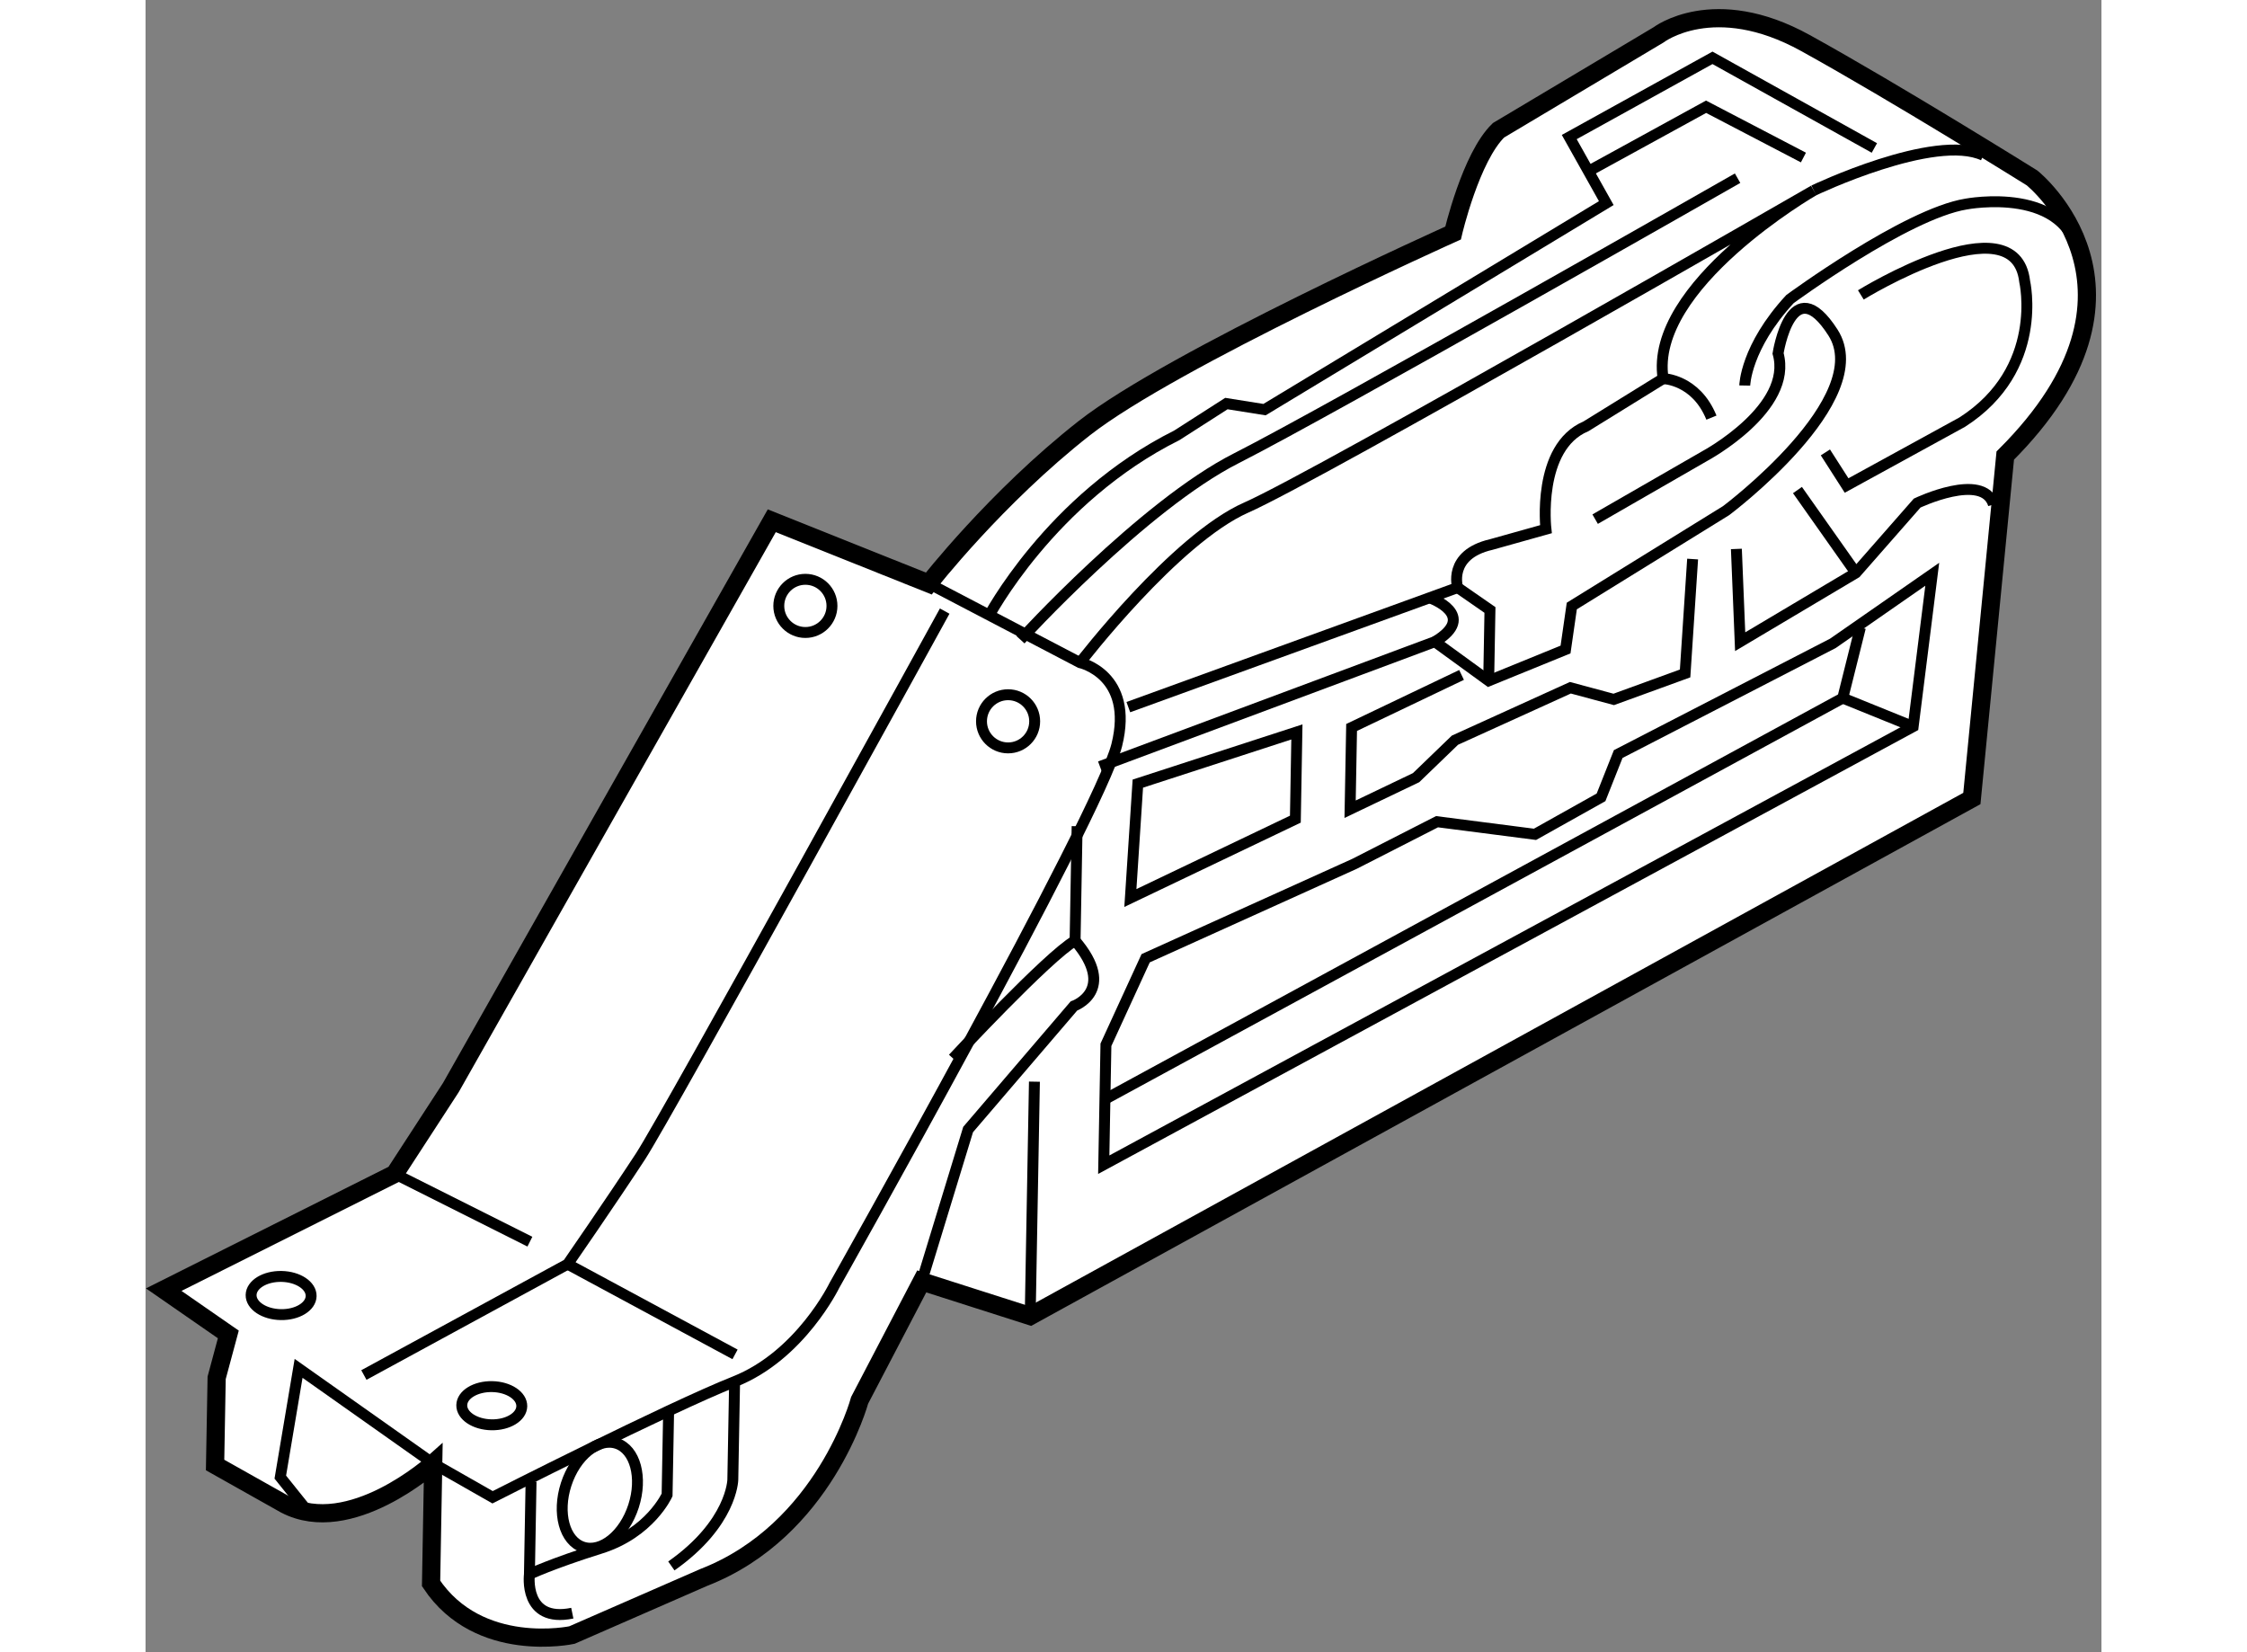<?xml version="1.0" encoding="utf-8"?>
<!-- Generator: Adobe Illustrator 15.1.0, SVG Export Plug-In . SVG Version: 6.00 Build 0)  -->
<!DOCTYPE svg PUBLIC "-//W3C//DTD SVG 1.1//EN" "http://www.w3.org/Graphics/SVG/1.1/DTD/svg11.dtd">
<svg version="1.1" xmlns="http://www.w3.org/2000/svg" xmlns:xlink="http://www.w3.org/1999/xlink" x="0px" y="0px" width="244.8px"
	 height="180px" viewBox="98.316 2.38 53.774 45.424" enable-background="new 0 0 244.8 180" xml:space="preserve">
	
<rect x="98.316" y="2.38" width="53.774" height="45.424" fill="#808080" stroke="none"/>
	
<g><path fill="#FFFFFF" stroke="#000000" stroke-width="0.5" d="M106.225,42.615c0,0-2.286,2.059-4.068,1.127l-1.929-1.085
			l0.043-2.397l0.321-1.193l-1.776-1.231l6.352-3.184l1.542-2.372l8.823-15.583l4.317,1.726c0,0,1.842-2.365,4.274-4.271
			c2.432-1.905,10.14-5.365,10.14-5.365s0.486-2.09,1.25-2.826l4.395-2.62c0,0,1.52-1.172,4.043,0.222s6.23,3.709,6.23,3.709
			s3.841,3.068-0.737,7.633l-0.918,9.428l-25.889,14.229l-2.982-0.953l-1.707,3.268c0,0-0.964,3.58-4.283,4.87l-3.627,1.585
			c0,0-2.559,0.554-3.873-1.419L106.225,42.615z"></path><path fill="none" stroke="#000000" stroke-width="0.3" d="M104.319,40.183l5.602-3.048c0,0,1.229-1.777,2.003-2.962
			c0.771-1.186,8.363-14.992,8.363-14.992"></path><path fill="none" stroke="#000000" stroke-width="0.3" d="M119.85,18.424l4.158,2.174c0,0,1.493,0.326,1.01,2.266
			c-0.485,1.941-7.762,14.853-7.762,14.853s-0.934,1.931-2.745,2.648c-1.813,0.718-6.654,3.179-6.654,3.179l-1.631-0.929L102.524,40
			l-0.503,2.99l0.732,0.913"></path><ellipse transform="matrix(1 0.018 -0.018 1 0.691 -1.807)" fill="none" stroke="#000000" stroke-width="0.3" cx="102.036" cy="37.968" rx="0.825" ry="0.525"></ellipse><ellipse transform="matrix(1 0.018 -0.018 1 0.745 -1.909)" fill="none" stroke="#000000" stroke-width="0.3" cx="107.828" cy="40.995" rx="0.825" ry="0.525"></ellipse><circle fill="none" stroke="#000000" stroke-width="0.3" cx="116.457" cy="19.038" r="0.731"></circle><circle fill="none" stroke="#000000" stroke-width="0.3" cx="122.03" cy="22.211" r="0.731"></circle><path fill="none" stroke="#000000" stroke-width="0.3" d="M108.915,43.114l-0.045,2.548c0,0-0.174,1.346,1.179,1.069"></path><path fill="none" stroke="#000000" stroke-width="0.3" d="M114.511,40.365l-0.049,2.699c0,0-0.022,1.198-1.69,2.368"></path><line fill="none" stroke="#000000" stroke-width="0.3" x1="122.638" y1="38.563" x2="122.754" y2="32.118"></line><polygon fill="none" stroke="#000000" stroke-width="0.3" points="147.438,18.168 146.913,22.356 124.66,34.401 124.72,31.104 
			125.812,28.725 131.555,26.129 133.823,24.971 136.516,25.318 138.332,24.301 138.804,23.111 144.705,20.068 		"></polygon><path fill="none" stroke="#000000" stroke-width="0.3" d="M122.371,19.968c0,0,3.363-3.688,5.936-4.99
			c2.572-1.304,13.779-7.699,13.779-7.699"></path><path fill="none" stroke="#000000" stroke-width="0.3" d="M121.481,19.353c0,0,1.708-3.268,5.187-5.004l1.364-0.874l1.048,0.167
			l9.396-5.678l-1.018-1.816l3.938-2.178l4.451,2.478"></path><path fill="none" stroke="#000000" stroke-width="0.3" d="M142.283,12.979c0,0,0.019-1.05,1.243-2.376
			c0,0,3.188-2.343,4.843-2.613c0,0,2.858-0.548,3.12,1.555"></path><path fill="none" stroke="#000000" stroke-width="0.3" d="M125.336,21.821l9.054-3.287c0,0-0.285-0.904,0.921-1.183l1.506-0.422
			c0,0-0.261-2.253,1.1-2.828l2.122-1.312c-0.404-2.556,4.141-5.173,4.141-5.173s-13.633,7.852-15.597,8.716
			c-1.964,0.864-4.574,4.266-4.574,4.266"></path><path fill="none" stroke="#000000" stroke-width="0.3" d="M138.17,16.653l3.03-1.744c0,0,2.421-1.307,1.999-2.813
			c0,0,0.366-2.357,1.51-0.573c1.164,1.821-2.938,4.895-2.938,4.895l-4.243,2.623l-0.172,1.196l-2.113,0.861l-1.48-1.076
			l-9.207,3.433"></path><polyline fill="none" stroke="#000000" stroke-width="0.3" points="134.39,18.534 135.278,19.15 135.243,21.098 		"></polyline><path fill="none" stroke="#000000" stroke-width="0.3" d="M133.633,18.821c0,0,1.342,0.475,0.13,1.202"></path><polygon fill="none" stroke="#000000" stroke-width="0.3" points="129.97,22.503 129.928,24.901 125.392,27.069 125.597,23.924 		
			"></polygon><path fill="none" stroke="#000000" stroke-width="0.3" d="M140.85,17.75l-0.207,3.145l-1.962,0.714l-1.192-0.321l-3.174,1.442
			l-1.068,1.03l-1.814,0.868c0,0,0.033-1.798,0.041-2.248l3.023-1.444"></path><path fill="none" stroke="#000000" stroke-width="0.3" d="M142.053,17.472l0.104,2.55l3.182-1.892l1.684-1.919
			c0,0,1.815-0.867,2.098,0.038"></path><path fill="none" stroke="#000000" stroke-width="0.3" d="M145.475,10.488c0,0,4.246-2.622,4.504-0.369
			c0,0,0.558,2.409-1.716,3.866l-3.18,1.743l-0.583-0.91"></path><line fill="none" stroke="#000000" stroke-width="0.3" x1="143.732" y1="15.853" x2="145.339" y2="18.131"></line><path fill="none" stroke="#000000" stroke-width="0.3" d="M140.038,12.789c0,0,0.899,0.016,1.329,1.073"></path><polyline fill="none" stroke="#000000" stroke-width="0.3" points="124.693,32.602 144.977,21.572 145.462,19.632 		"></polyline><line fill="none" stroke="#000000" stroke-width="0.3" x1="146.913" y1="22.356" x2="144.977" y2="21.572"></line><path fill="none" stroke="#000000" stroke-width="0.3" d="M119.655,37.609l1.276-4.175l2.908-3.396c0,0,1.207-0.427,0.032-1.798"></path><path fill="none" stroke="#000000" stroke-width="0.3" d="M120.515,31.479c0,0,2.601-2.802,3.357-3.238l0.056-3.146"></path><line fill="none" stroke="#000000" stroke-width="0.3" x1="105.167" y1="34.652" x2="108.883" y2="36.517"></line><line fill="none" stroke="#000000" stroke-width="0.3" x1="109.921" y1="37.135" x2="114.523" y2="39.616"></line><path fill="none" stroke="#000000" stroke-width="0.3" d="M112.696,41.232l-0.041,2.247c0,0-0.469,1.042-1.825,1.467
			c-1.357,0.426-1.961,0.716-1.961,0.716"></path><ellipse transform="matrix(-0.951 -0.308 0.308 -0.951 202.779 118.928)" fill="none" stroke="#000000" stroke-width="0.3" cx="110.783" cy="43.447" rx="0.974" ry="1.499"></ellipse><polyline fill="none" stroke="#000000" stroke-width="0.3" points="138.042,7.057 141.22,5.315 143.896,6.711 		"></polyline><path fill="none" stroke="#000000" stroke-width="0.3" d="M144.179,7.616c0,0,3.326-1.589,4.663-0.966"></path></g>


</svg>